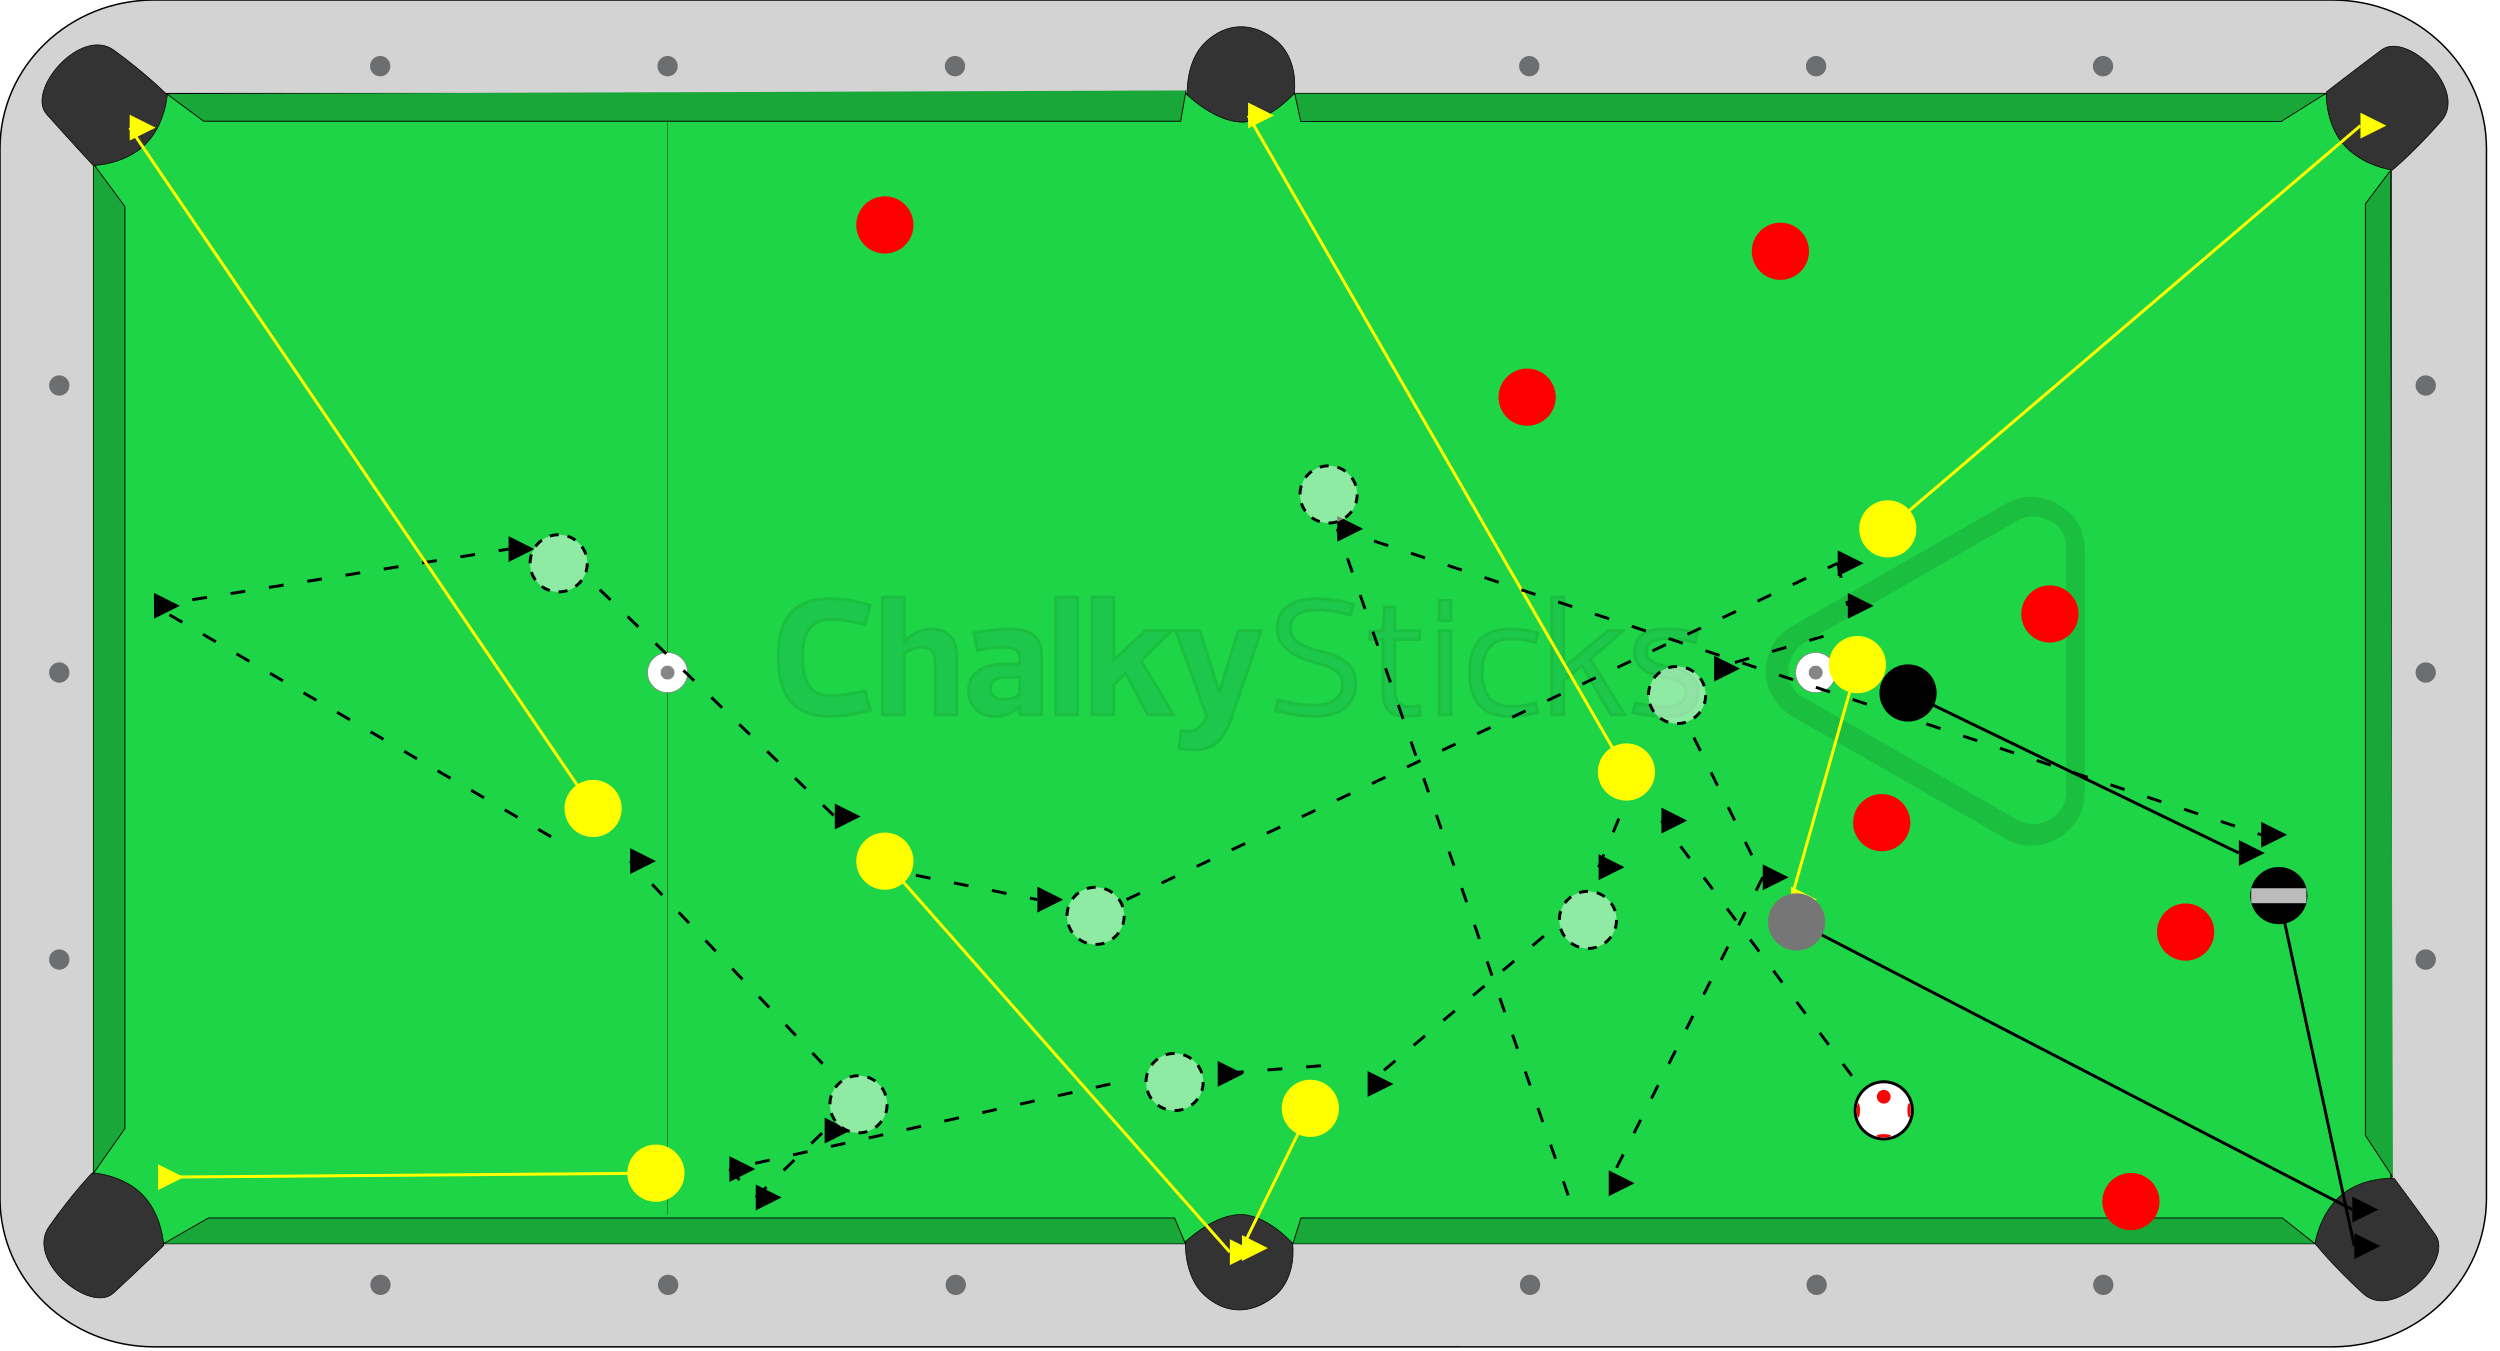 <?xml version="1.0"?>
<svg xmlns="http://www.w3.org/2000/svg" xmlns:xlink="http://www.w3.org/1999/xlink" id="SVGTable" class="table" version="1.1" x="0px" y="0px" owidth="838" oheight="453" preserveAspectRatio="xMidYMid meet" viewBox="0 0 838 453" enable-background="new 0 0 838 453" xml:space="preserve" width="838" height="453">
                <defs>
                    <marker id="arrow-black" viewBox="0 0 15 15" refX="0" refY="5" fill="rgb(0, 0, 0)" markerUnits="strokeWidth" markerWidth="14" markerHeight="13" orient="auto" xfill="#000000"><path d="M 0 0 L 10 5 L 0 10 z" style=""/></marker>
                <marker id="000000" viewBox="0 0 15 15" refX="0" refY="5" fill="#000000" markerUnits="strokeWidth" markerWidth="14" markerHeight="13" orient="auto"><path d="M 0 0 L 10 5 L 0 10 z"/></marker><marker id="FFFF00" viewBox="0 0 15 15" refX="0" refY="5" fill="#FFFF00" markerUnits="strokeWidth" markerWidth="14" markerHeight="13" orient="auto"><path d="M 0 0 L 10 5 L 0 10 z"/></marker></defs>
                <path class="bounds" fill="rgb(211, 211, 211)" stroke="#000000" stroke-width="0.5" stroke-miterlimit="10" d="M0,49.812C0,22.301,23.127,0,51.66,0h730.138 c28.529,0,51.666,22.301,51.666,49.812v351.839c0,27.51-23.137,49.811-51.666,49.811H51.66C23.127,451.461,0,429.161,0,401.651 V49.812L0,49.812z" xfill="#D3D3D3" style=""/>
                <path class="cloth" fill="rgb(74, 152, 216)" stroke="#000000" stroke-width="0.5" stroke-miterlimit="10" width="770.06" height="385.407" xfill="#4A98D8" d="M31.405 31.398 L801.465 31.398 L801.465 416.805 L31.405 416.805 Z" style="fill: rgb(30, 212, 71);"/>
                <path fill="rgb(51, 51, 51)" stroke="#000000" stroke-width="0.25" stroke-miterlimit="10" d="M802.566,395.038 c0,0,7.584,10.179,13.775,18.88c6.189,8.699-13.897,29.056-24.173,19.731c-10.265-9.333-16.164-16.845-16.164-16.845 s1.539-10.335,9.076-16.437C792.621,394.271,802.566,395.038,802.566,395.038z" xfill="#333333" style=""/>
                <path fill="rgb(51, 51, 51)" stroke="#000000" stroke-width="0.25" stroke-miterlimit="10" d="M779.786,30.832c0,0,9.985-7.764,18.521-14.11 c8.53-6.35,29.116,13.39,20.03,23.818c-9.087,10.442-16.447,16.467-16.447,16.467s-10.304-1.352-16.498-8.783 C779.2,40.797,779.786,30.832,779.786,30.832z" xfill="#333333" style=""/>
                <path fill="rgb(51, 51, 51)" stroke="#000000" stroke-width="0.25" stroke-miterlimit="10" d="M31.252,55.476c0,0-8.574-9.246-15.609-17.171 C8.601,30.387,27.018,8.692,38.225,16.856c11.197,8.168,17.828,14.963,17.828,14.963s-0.602,10.214-7.639,16.857 C41.359,55.319,31.252,55.476,31.252,55.476z" xfill="#333333" style=""/>
                <path fill="rgb(51, 51, 51)" stroke="#000000" stroke-width="0.25" stroke-miterlimit="10" d="M54.852,417.519c0,0-9.026,8.718-16.77,15.882 c-7.742,7.164-29.581-10.853-21.674-22.185c7.916-11.326,14.535-18.062,14.535-18.062s10.162,0.437,16.864,7.354 C54.53,407.433,54.852,417.519,54.852,417.519z" xfill="#333333" style=""/>
                <path class="rail" fill="rgb(56, 125, 168)" stroke="#000000" stroke-width="0.3" stroke-miterlimit="10" xfill="#387DA8" d="M801.076,57.428L792.867,68.331L792.867,380.555L802.113,394.67" style="fill: rgb(24, 167, 56);"/>
                <path class="rail" fill="rgb(56, 125, 168)" stroke="#000000" stroke-width="0.3" stroke-miterlimit="10" xfill="#387DA8" d="M779.479,31.398L764.558,40.75L436.024,40.75L433.993,31.398" style="fill: rgb(24, 167, 56);"/>
                <path class="rail" fill="rgb(56, 125, 168)" stroke="#000000" stroke-width="0.3" stroke-miterlimit="10" xfill="#387DA8" d="M397.544,30.312L395.756,40.625L68.266,40.625L68.266,40.625L55.955,31.511" style="fill: rgb(24, 167, 56);"/>
                <path class="rail" fill="rgb(56, 125, 168)" stroke="#000000" stroke-width="0.3" stroke-miterlimit="10" xfill="#387DA8" d="M31.405,55.044L41.873,69.23L41.873,378.316L31.405,393.152" style="fill: rgb(24, 167, 56);"/>
                <path class="rail" fill="rgb(56, 125, 168)" stroke="#000000" stroke-width="0.3" stroke-miterlimit="10" xfill="#387DA8" d="M54.852,416.858L69.87,408.264L393.715,408.264L397.329,416.858" style="fill: rgb(24, 167, 56);"/>
                <path class="rail" fill="rgb(56, 125, 168)" stroke="#000000" stroke-width="0.3" stroke-miterlimit="10" xfill="#387DA8" d="M433.378,416.858L436.086,408.264L765.043,408.264L775.925,416.858" style="fill: rgb(24, 167, 56);"/>
                <path class="diamond" id="spot18_1_" fill="rgb(109, 110, 112)" d="M809.693,129.226c0-1.887,1.524-3.413,3.407-3.413c1.884,0,3.408,1.524,3.408,3.413 c0,1.88-1.524,3.406-3.408,3.406C811.22,132.632,809.693,131.105,809.693,129.226z" xfill="#6D6E70" style=""/>
                <path class="diamond" id="spot17_1_" fill="rgb(109, 110, 112)" d="M809.693,225.433c0-1.881,1.524-3.408,3.407-3.408c1.884,0,3.408,1.527,3.408,3.408 c0,1.885-1.524,3.409-3.408,3.409C811.22,228.842,809.693,227.318,809.693,225.433z" xfill="#6D6E70" style=""/>
                <path class="diamond" id="spot15_1_" fill="rgb(109, 110, 112)" d="M701.617,430.68c0-1.881,1.521-3.403,3.408-3.403c1.883,0,3.401,1.522,3.401,3.403 c0,1.892-1.521,3.41-3.401,3.41C703.14,434.09,701.617,432.567,701.617,430.68z" xfill="#6D6E70" style=""/>
                <path class="diamond" id="spot14_1_" fill="rgb(109, 110, 112)" d="M605.539,430.68c0-1.881,1.529-3.403,3.412-3.403c1.879,0,3.406,1.522,3.406,3.403 c0,1.892-1.525,3.41-3.406,3.41C607.068,434.09,605.539,432.567,605.539,430.68z" xfill="#6D6E70" style=""/>
                <path class="diamond" id="spot13_1_" fill="rgb(109, 110, 112)" d="M509.46,430.68c0-1.881,1.527-3.403,3.416-3.403c1.879,0,3.406,1.522,3.406,3.403 c0,1.892-1.527,3.41-3.406,3.41C510.992,434.09,509.46,432.567,509.46,430.68z" xfill="#6D6E70" style=""/>
                <path class="diamond" id="spot12_1_" fill="rgb(109, 110, 112)" d="M316.968,430.68c0-1.881,1.527-3.403,3.414-3.403c1.875,0,3.402,1.522,3.402,3.403 c0,1.892-1.527,3.41-3.402,3.41C318.494,434.09,316.968,432.567,316.968,430.68z" xfill="#6D6E70" style=""/>
                <path class="diamond" id="spot11_1_" fill="rgb(109, 110, 112)" d="M220.547,430.68c0-1.881,1.528-3.403,3.414-3.403c1.875,0,3.402,1.522,3.402,3.403 c0,1.892-1.527,3.41-3.402,3.41C222.074,434.09,220.547,432.567,220.547,430.68z" xfill="#6D6E70" style=""/>
                <path class="diamond" id="spot10_1_" fill="rgb(109, 110, 112)" d="M124.126,430.68c0-1.881,1.526-3.403,3.413-3.403c1.875,0,3.402,1.522,3.402,3.403 c0,1.892-1.527,3.41-3.402,3.41C125.655,434.09,124.126,432.567,124.126,430.68z" xfill="#6D6E70" style=""/>
                <path class="diamond" id="spot9_1_" fill="rgb(109, 110, 112)" d="M16.451,321.641c0-1.879,1.528-3.402,3.414-3.402c1.881,0,3.408,1.523,3.408,3.402 c0,1.889-1.527,3.412-3.408,3.412C17.979,325.053,16.451,323.525,16.451,321.641z" xfill="#6D6E70" style=""/>
                <path class="diamond" id="spot8_1_" fill="rgb(109, 110, 112)" d="M16.451,225.433c0-1.881,1.528-3.408,3.414-3.408c1.881,0,3.408,1.527,3.408,3.408 c0,1.885-1.527,3.409-3.408,3.409C17.979,228.842,16.451,227.318,16.451,225.433z" xfill="#6D6E70" style=""/>
                <path class="diamond" id="spot7_1_" fill="rgb(109, 110, 112)" d="M16.451,129.226c0-1.887,1.528-3.414,3.414-3.414c1.881,0,3.408,1.525,3.408,3.414 c0,1.879-1.527,3.406-3.408,3.406C17.979,132.632,16.451,131.104,16.451,129.226z" xfill="#6D6E70" style=""/>
                <path class="diamond" id="spot6_1_" fill="rgb(109, 110, 112)" d="M124.036,22.178c0-1.887,1.526-3.414,3.413-3.414c1.875,0,3.402,1.527,3.402,3.414 c0,1.884-1.527,3.41-3.402,3.41C125.564,25.589,124.036,24.062,124.036,22.178z" xfill="#6D6E70" style=""/>
                <path class="diamond" id="spot5_1_" fill="rgb(109, 110, 112)" d="M220.366,22.178c0-1.887,1.528-3.414,3.414-3.414c1.875,0,3.402,1.527,3.402,3.414 c0,1.884-1.527,3.41-3.402,3.41C221.893,25.589,220.366,24.062,220.366,22.178z" xfill="#6D6E70" style=""/>
                <path class="diamond" id="spot4_1_" fill="rgb(109, 110, 112)" d="M316.696,22.178c0-1.887,1.526-3.414,3.414-3.414c1.875,0,3.401,1.527,3.401,3.414 c0,1.884-1.526,3.41-3.401,3.41C318.222,25.589,316.696,24.062,316.696,22.178z" xfill="#6D6E70" style=""/>
                <path class="diamond" id="spot3_1_" fill="rgb(109, 110, 112)" d="M509.193,22.178c0-1.887,1.522-3.414,3.407-3.414c1.888,0,3.406,1.527,3.406,3.414 c0,1.884-1.521,3.41-3.406,3.41C510.72,25.589,509.193,24.062,509.193,22.178z" xfill="#6D6E70" style=""/>
                <path id="spot16_1_" fill="rgb(109, 110, 112)" xfill="#6D6E70" d="M809.692,321.646A3.409,3.409 0,1,1 816.51,321.646A3.409,3.409 0,1,1 809.692,321.646" style=""/>
                <path id="spot2_1_" fill="rgb(109, 110, 112)" xfill="#6D6E70" d="M605.356,22.178A3.409,3.409 0,1,1 612.174,22.178A3.409,3.409 0,1,1 605.356,22.178" style=""/>
                <path id="spot1_1_" fill="rgb(109, 110, 112)" xfill="#6D6E70" d="M701.525,22.178A3.406,3.414 0,1,1 708.337,22.178A3.406,3.414 0,1,1 701.525,22.178" style=""/>
                <path class="pocket" id="spot1_2_" fill="rgb(51, 51, 51)" xfill="#333333" d="M797.691,417.858A3.406,3.414 0,1,1 804.503,417.858A3.406,3.414 0,1,1 797.691,417.858" style=""/>
                <path class="pocket" id="spot1_3_" fill="rgb(51, 51, 51)" xfill="#333333" d="M797.691,33.01A3.406,3.414 0,1,1 804.503,33.01A3.406,3.414 0,1,1 797.691,33.01" style=""/>
                <path class="pocket" id="spot1_4_" fill="rgb(51, 51, 51)" xfill="#333333" d="M413.028,29.01A3.406,3.414 0,1,1 419.84,29.01A3.406,3.414 0,1,1 413.028,29.01" style=""/>
                <path class="pocket" id="spot1_5_" fill="rgb(51, 51, 51)" xfill="#333333" d="M27.708,33.01A3.405,3.414 0,1,1 34.518,33.01A3.405,3.414 0,1,1 27.708,33.01" style=""/>
                <path class="pocket" id="spot1_6_" fill="rgb(51, 51, 51)" xfill="#333333" d="M27.708,417.856A3.405,3.414 0,1,1 34.518,417.856A3.405,3.414 0,1,1 27.708,417.856" style=""/>
                <path class="pocket" id="spot1_7_" fill="rgb(51, 51, 51)" xfill="#333333" d="M413.391,417.856A3.406,3.414 0,1,1 420.203,417.856A3.406,3.414 0,1,1 413.391,417.856" style=""/>
                <path fill="rgb(51, 51, 51)" stroke="#000000" stroke-width="0.25" stroke-miterlimit="10" d="M397.946,31.796 c0,0-0.649-11.306,6.174-17.721s15.542-6.988,23.491-0.632c7.947,6.356,6.242,17.817,6.242,17.817s-8.838,10.052-17.93,9.67 C406.84,40.553,397.946,31.796,397.946,31.796z" xfill="#333333" style=""/>
                <path fill="rgb(51, 51, 51)" stroke="#000000" stroke-width="0.25" stroke-miterlimit="10" d="M415.347,407.122 c9.091-0.381,17.931,9.672,17.931,9.672s1.705,11.461-6.244,17.816c-7.948,6.354-16.667,5.781-23.491-0.635 c-6.823-6.412-6.174-17.721-6.174-17.721S406.262,407.501,415.347,407.122z" xfill="#333333" style=""/>
                <g class="branding" opacity="0.1">
                    <path fill="rgb(8, 85, 109)" stroke-width="1" stroke="#000000" d="M277.915,200.74c4.555,0,8.547,0.562,13.776,2.137l-1.743,6.466c-6.016-1.405-8.434-1.687-11.414-1.687 c-7.085,0-9.503,4.892-9.503,12.482c0,8.152,2.418,13.102,9.503,13.102c2.98,0,5.398-0.281,11.414-1.688l1.743,6.468 c-5.229,1.519-9.221,2.08-13.776,2.08c-13.438,0-17.037-8.996-17.037-19.96C260.877,209.343,264.476,200.74,277.915,200.74z" xfill="#08556D" style=""/>
                    <path fill="rgb(8, 85, 109)" stroke-width="1" stroke="#000000" d="M303.049,239.537h-7.31v-39.359h7.31v14.9h0.112c2.418-2.586,5.51-4.217,9.166-4.217 c5.623,0,8.434,3.654,8.434,9.446v19.229h-7.31v-17.543c0-3.262-1.237-5.061-4.499-5.061c-2.305,0-4.498,1.237-5.904,2.137 L303.049,239.537L303.049,239.537z" xfill="#08556D" style=""/>
                    <path fill="rgb(8, 85, 109)" stroke-width="1" stroke="#000000" d="M327.564,218.002l-1.068-5.848c3.992-0.787,8.209-1.293,11.583-1.293c7.141,0,11.077,1.855,11.077,9.446 v19.229h-7.311v-2.812c-0.057,0-0.057,0-0.111,0c-2.418,2.476-4.78,3.373-8.322,3.373c-5.623,0-8.715-3.769-8.715-8.658 c0-6.86,6.298-8.771,11.808-8.771h5.342V220.7c0-2.867-1.799-3.768-5.454-3.768C334.143,216.934,331.613,217.158,327.564,218.002z  M341.847,227.055h-4.892c-3.317,0-4.948,1.182-4.948,3.77c0,2.475,1.968,3.652,4.386,3.652c2.307,0,4.442-0.955,5.454-1.742 V227.055z" xfill="#08556D" style=""/>
                    <path fill="rgb(8, 85, 109)" stroke-width="1" stroke="#000000" d="M353.936,200.178h7.311v39.359h-7.311V200.178z" xfill="#08556D" style=""/>
                    <path fill="rgb(8, 85, 109)" stroke-width="1" stroke="#000000" d="M373.335,221.264l10.57-9.84h8.828l-10.234,10.121l10.797,17.992h-8.604l-7.311-13.832l-4.048,3.711v10.121 h-7.311v-39.359h7.311L373.335,221.264L373.335,221.264z" xfill="#08556D" style=""/>
                    <path fill="rgb(8, 85, 109)" stroke-width="1" stroke="#000000" d="M394.083,211.424h8.152l6.408,20.523h0.113l6.24-20.523h7.76l-9.951,29.125 c-2.698,8.041-6.299,10.797-12.54,10.797c-1.519,0-3.599-0.168-5.061-0.506l0.675-6.018c0.844,0.17,2.08,0.281,2.699,0.281 c2.699,0,4.836-2.08,5.904-5.172L394.083,211.424z" xfill="#08556D" style=""/>
                    <path fill="rgb(8, 85, 109)" stroke-width="1" stroke="#000000" d="M427.595,238.188l0.73-3.484c5.734,1.404,9.559,1.688,12.707,1.688c6.467,0,9.055-3.543,9.055-6.916 c0-5.174-5.961-6.521-9.896-7.592c-6.02-1.519-12.033-4.835-12.033-11.302c0-7.085,5.678-9.84,12.875-9.84 c4.162,0,8.098,0.562,12.65,1.912l-0.953,3.485c-5.736-1.405-8.549-1.687-11.697-1.687c-6.465,0-8.49,2.98-8.49,6.241 c0,4.948,6.354,6.747,10.402,7.703c6.018,1.35,11.525,4.161,11.525,10.739c0,7.312-5.732,10.966-13.438,10.966 C436.872,240.1,432.149,239.537,427.595,238.188z" xfill="#08556D" style=""/>
                    <path fill="rgb(8, 85, 109)" stroke-width="1" stroke="#000000" d="M463.581,214.291h-4.441v-2.586l4.441-0.281l0.506-7.873h3.43v7.873h8.322v2.867h-8.322v16.363 c0,4.104,1.125,6.24,5.117,6.24c0.9,0,1.799-0.059,3.092-0.281l0.396,3.094c-1.463,0.225-3.486,0.393-4.723,0.393 c-5.455,0-7.816-2.248-7.816-8.828L463.581,214.291L463.581,214.291z" xfill="#08556D" style=""/>
                    <path fill="rgb(8, 85, 109)" stroke-width="1" stroke="#000000" d="M486.354,201.303v6.69h-3.938v-6.69H486.354z M486.354,211.424v28.113h-3.938v-28.113H486.354z" xfill="#08556D" style=""/>
                    <path fill="rgb(8, 85, 109)" stroke-width="1" stroke="#000000" d="M506.089,210.861c3.486,0,6.02,0.393,9.393,1.236l-0.73,3.205c-4.387-1.124-6.748-1.124-8.66-1.124 c-6.689,0-9.276,4.835-9.276,11.302c0,6.467,2.587,11.303,9.276,11.303c1.912,0,4.273,0,8.66-1.125l0.73,3.205 c-3.373,0.844-5.904,1.236-9.393,1.236c-9.953,0-13.438-5.959-13.438-14.621C492.649,216.821,496.136,210.861,506.089,210.861z" xfill="#08556D" style=""/>
                    <path fill="rgb(8, 85, 109)" stroke-width="1" stroke="#000000" d="M524.14,223.737l14.957-12.313h4.893l-10.908,9.502l11.471,18.611h-4.666l-9.561-16.418l-6.186,5.004 v11.414h-3.938v-39.359h3.938V223.737L524.14,223.737z" xfill="#08556D" style=""/>
                    <path fill="rgb(8, 85, 109)" stroke-width="1" stroke="#000000" d="M559.112,240.1c-4.273,0-8.377-0.393-11.75-1.234l0.729-3.205c4.441,1.125,8.715,1.234,10.57,1.234 c6.018,0,6.578-3.768,6.578-4.891c0-2.082-1.236-3.768-7.084-4.949c-5.734-1.068-10.234-2.924-10.234-8.604 c0-5.004,3.543-7.59,10.066-7.59c4.271,0,7.59,0.393,10.965,1.236l-0.732,3.205c-4.439-1.124-8.15-1.236-10.008-1.236 c-5.904,0-6.354,3.316-6.354,4.273c0,2.08,0.955,3.879,6.745,5.061c6.187,1.293,10.571,2.98,10.571,8.377 C569.179,237.119,565.636,240.1,559.112,240.1z" xfill="#08556D" style=""/>
                </g>
                <path class="balkline" opacity="0.5" fill="none" stroke="#000000" stroke-width="0.25" stroke-miterlimit="10" enable-background="new    " d="M223.772,407.111L223.772,40.941" style=""/>
                <g class="headspot">
                    <path id="outerdot_2_" fill="rgb(255, 255, 255)" stroke="#818282" stroke-width="0.25" stroke-miterlimit="10" xfill="#FFFFFF" d="M217.049,225.446A6.725,6.725 0,1,1 230.499,225.446A6.725,6.725 0,1,1 217.049,225.446" style=""/>
                    <path id="innerdot_2_" fill="rgb(134, 134, 134)" stroke="#FFFFFF" stroke-width="0.25" stroke-miterlimit="10" d="M221.306,225.446 c0-1.358,1.104-2.464,2.467-2.464c1.354,0,2.467,1.104,2.467,2.464c0,1.358-1.104,2.467-2.467,2.467 S221.306,226.805,221.306,225.446z" xfill="#868686" style=""/>
                </g>
                <g class="footspot">
                    <path id="outerdot_1_" fill="rgb(255, 255, 255)" stroke="#818282" stroke-width="0.25" stroke-miterlimit="10" xfill="#FFFFFF" d="M601.898,225.446A6.725,6.725 0,1,1 615.348,225.446A6.725,6.725 0,1,1 601.898,225.446" style=""/>
                    <path id="innerdot_1_" fill="rgb(134, 134, 134)" stroke="#FFFFFF" stroke-width="0.25" stroke-miterlimit="10" d="M606.154,225.446 c0-1.358,1.104-2.464,2.467-2.464c1.354,0,2.467,1.104,2.467,2.464c0,1.358-1.104,2.467-2.467,2.467 S606.154,226.805,606.154,225.446z" xfill="#868686" style=""/>
                </g>
                <g class="rackoutline" opacity="0.1">
                    <path d="M671.906,169.136l-71.07,40.71c-5.52,2.759-8.97,8.97-8.97,15.18c0,6.209,3.45,11.73,8.97,15.181l71.07,40.709 c5.52,3.451,12.42,3.451,17.939,0c5.521-2.76,8.971-8.97,8.971-15.18v-81.42c0-6.9-3.45-12.42-8.971-15.18 C684.326,165.685,677.426,165.685,671.906,169.136L671.906,169.136z M687.087,174.655c3.45,1.38,5.52,4.831,5.52,8.97v82.111 c0,3.45-2.069,6.9-5.52,8.97c-3.451,2.07-7.591,2.07-11.04,0l-71.071-40.711c-3.449-1.379-5.52-4.829-5.52-8.969 s2.07-7.59,5.52-9.661l71.071-40.71C679.496,172.585,683.636,172.585,687.087,174.655z" style=""/>
                </g>

                <!-- Editable Groups -->
                <g class="shapes"/>
                <g class="lines"><path id="line--4571" fill="none" data-id="line--4571" class="line line-visible line--4571" stroke="#000000" stroke-width="1" stroke-dasharray="5,8" marker-end="url(#000000)" x1="620.751" y1="360.633" x2="556.91" y2="275.059" d="M620.751 360.633 Q 588.83 317.846 556.91 275.059"/><path data-id="line--4571" class="ghost-line line--4571" fill="none" stroke="rgba(0, 0, 0, 0)" stroke-width="14" x1="620.751" y1="360.633" x2="556.91" y2="275.059" d="M620.751 360.633 Q 588.83 317.846 556.91 275.059" style="touch-action: pan-y; user-select: none; -webkit-user-drag: none; -webkit-tap-highlight-color: rgba(0, 0, 0, 0);"/><path id="line--9983" fill="none" data-id="line--9983" class="line line-visible line--9983" stroke="#000000" stroke-width="1" stroke-dasharray="5,8" marker-end="url(#000000)" x1="542.648" y1="274.38" x2="535.856" y2="290.68" d="M542.648 274.38 Q 539.252 282.53 535.856 290.68"/><path data-id="line--9983" class="ghost-line line--9983" fill="none" stroke="rgba(0, 0, 0, 0)" stroke-width="14" x1="542.648" y1="274.38" x2="535.856" y2="290.68" d="M542.648 274.38 Q 539.252 282.53 535.856 290.68" style="touch-action: pan-y; user-select: none; -webkit-user-drag: none; -webkit-tap-highlight-color: rgba(0, 0, 0, 0);"/><path id="line--3609" fill="none" data-id="line--3609" class="line line-visible line--3609" stroke="#000000" stroke-width="1" stroke-dasharray="5,8" marker-end="url(#000000)" x1="517.519" y1="313.771" x2="458.432" y2="363.35" d="M517.519 313.771 Q 487.975 338.56 458.432 363.35"/><path data-id="line--3609" class="ghost-line line--3609" fill="none" stroke="rgba(0, 0, 0, 0)" stroke-width="14" x1="517.519" y1="313.771" x2="458.432" y2="363.35" d="M517.519 313.771 Q 487.975 338.56 458.432 363.35" style="touch-action: pan-y; user-select: none; -webkit-user-drag: none; -webkit-tap-highlight-color: rgba(0, 0, 0, 0);"/><path id="line--784" fill="none" data-id="line--784" class="line line-visible line--784" stroke="#000000" stroke-width="1" stroke-dasharray="5,8" marker-end="url(#000000)" x1="442.811" y1="357.237" x2="408.174" y2="359.954" d="M442.811 357.237 Q 425.493 358.596 408.174 359.954"/><path data-id="line--784" class="ghost-line line--784" fill="none" stroke="rgba(0, 0, 0, 0)" stroke-width="14" x1="442.811" y1="357.237" x2="408.174" y2="359.954" d="M442.811 357.237 Q 425.493 358.596 408.174 359.954" style="touch-action: pan-y; user-select: none; -webkit-user-drag: none; -webkit-tap-highlight-color: rgba(0, 0, 0, 0);"/><path id="line--5660" fill="none" data-id="line--5660" class="line line-visible line--5660" stroke="#000000" stroke-width="1" stroke-dasharray="5,8" marker-end="url(#000000)" x1="372.179" y1="363.35" x2="244.497" y2="391.874" d="M372.179 363.35 Q 308.338 377.612 244.497 391.874" attachedTo="line--8993"/><path data-id="line--5660" class="ghost-line line--5660" fill="none" stroke="rgba(0, 0, 0, 0)" stroke-width="14" x1="372.179" y1="363.35" x2="244.497" y2="391.874" d="M372.179 363.35 Q 308.338 377.612 244.497 391.874" style="touch-action: pan-y; user-select: none; -webkit-user-drag: none; -webkit-tap-highlight-color: rgba(0, 0, 0, 0);"/><path id="line--8993" fill="none" data-id="line--8993" class="line line-visible line--8993" attachedFrom="line--5660" stroke="#000000" stroke-width="1" stroke-dasharray="5,8" marker-end="url(#000000)" x1="244.497" y1="391.874" x2="253.326" y2="401.383" d="M244.497 391.874 Q 248.912 396.629 253.326 401.383" attachedTo="line--5010"/><path data-id="line--8993" class="ghost-line line--8993" fill="none" stroke="rgba(0, 0, 0, 0)" stroke-width="14" x1="244.497" y1="391.874" x2="253.326" y2="401.383" d="M244.497 391.874 Q 248.912 396.629 253.326 401.383" style="touch-action: pan-y; user-select: none; -webkit-user-drag: none; -webkit-tap-highlight-color: rgba(0, 0, 0, 0);"/><path id="line--5010" fill="none" data-id="line--5010" class="line line-visible line--5010" attachedFrom="line--8993" stroke="#000000" stroke-width="1" stroke-dasharray="5,8" marker-end="url(#000000)" x1="253.326" y1="401.383" x2="276.417" y2="378.97" d="M253.326 401.383 Q 264.872 390.177 276.417 378.97"/><path data-id="line--5010" class="ghost-line line--5010" fill="none" stroke="rgba(0, 0, 0, 0)" stroke-width="14" x1="253.326" y1="401.383" x2="276.417" y2="378.97" d="M253.326 401.383 Q 264.872 390.177 276.417 378.97" style="touch-action: pan-y; user-select: none; -webkit-user-drag: none; -webkit-tap-highlight-color: rgba(0, 0, 0, 0);"/><path id="line--6504" fill="none" data-id="line--6504" class="line line-visible line--6504" stroke="#000000" stroke-width="1" stroke-dasharray="5,8" marker-end="url(#000000)" x1="275.738" y1="356.558" x2="211.218" y2="288.642" d="M275.738 356.558 Q 243.478 322.6 211.218 288.642"/><path data-id="line--6504" class="ghost-line line--6504" fill="none" stroke="rgba(0, 0, 0, 0)" stroke-width="14" x1="275.738" y1="356.558" x2="211.218" y2="288.642" d="M275.738 356.558 Q 243.478 322.6 211.218 288.642" style="touch-action: pan-y; user-select: none; -webkit-user-drag: none; -webkit-tap-highlight-color: rgba(0, 0, 0, 0);"/><path id="line--2929" fill="none" data-id="line--2929" class="line line-visible line--2929" stroke="#000000" stroke-width="1" stroke-dasharray="5,8" marker-end="url(#000000)" x1="184.731" y1="280.492" x2="51.616" y2="203.068" d="M184.731 280.492 Q 118.174 241.78 51.616 203.068" attachedTo="line--9307"/><path data-id="line--2929" class="ghost-line line--2929" fill="none" stroke="rgba(0, 0, 0, 0)" stroke-width="14" x1="184.731" y1="280.492" x2="51.616" y2="203.068" d="M184.731 280.492 Q 118.174 241.78 51.616 203.068" style="touch-action: pan-y; user-select: none; -webkit-user-drag: none; -webkit-tap-highlight-color: rgba(0, 0, 0, 0);"/><path id="line--9307" fill="none" data-id="line--9307" class="line line-visible line--9307" attachedFrom="line--2929" stroke="#000000" stroke-width="1" stroke-dasharray="5,8" marker-end="url(#000000)" x1="51.616" y1="203.068" x2="170.469" y2="184.052" d="M51.616 203.068 Q 111.042 193.56 170.469 184.052"/><path data-id="line--9307" class="ghost-line line--9307" fill="none" stroke="rgba(0, 0, 0, 0)" stroke-width="14" x1="51.616" y1="203.068" x2="170.469" y2="184.052" d="M51.616 203.068 Q 111.042 193.56 170.469 184.052" style="touch-action: pan-y; user-select: none; -webkit-user-drag: none; -webkit-tap-highlight-color: rgba(0, 0, 0, 0);"/><path id="line--3350" fill="none" data-id="line--3350" class="line line-visible line--3350" stroke="#000000" stroke-width="1" stroke-dasharray="5,8" marker-end="url(#000000)" x1="201.031" y1="197.635" x2="279.813" y2="273.701" d="M201.031 197.635 Q 240.422 235.668 279.813 273.701"/><path data-id="line--3350" class="ghost-line line--3350" fill="none" stroke="rgba(0, 0, 0, 0)" stroke-width="14" x1="201.031" y1="197.635" x2="279.813" y2="273.701" d="M201.031 197.635 Q 240.422 235.668 279.813 273.701" style="touch-action: pan-y; user-select: none; -webkit-user-drag: none; -webkit-tap-highlight-color: rgba(0, 0, 0, 0);"/><path id="line--7084" fill="none" data-id="line--7084" class="line line-visible line--7084" stroke="#000000" stroke-width="1" stroke-dasharray="5,8" marker-end="url(#000000)" x1="306.98" y1="293.396" x2="347.729" y2="301.546" d="M306.98 293.396 Q 327.354 297.471 347.729 301.546"/><path data-id="line--7084" class="ghost-line line--7084" fill="none" stroke="rgba(0, 0, 0, 0)" stroke-width="14" x1="306.98" y1="293.396" x2="347.729" y2="301.546" d="M306.98 293.396 Q 327.354 297.471 347.729 301.546" style="touch-action: pan-y; user-select: none; -webkit-user-drag: none; -webkit-tap-highlight-color: rgba(0, 0, 0, 0);"/><path id="line--179" fill="none" data-id="line--179" class="line line-visible line--179" attachedFrom="null" stroke="#FFFF00" stroke-width="1" stroke-dasharray="null" marker-end="url(#FFFF00)" x1="545.178" y1="258.774" x2="418.362" y2="38.712" d="M545.178 258.774 Q 481.77 148.743 418.362 38.712"/><path data-id="line--179" class="ghost-line line--179" fill="none" stroke="rgba(0, 0, 0, 0)" stroke-width="14" x1="545.178" y1="258.774" x2="418.362" y2="38.712" d="M545.178 258.774 Q 481.77 148.743 418.362 38.712" style="touch-action: pan-y; user-select: none; -webkit-user-drag: none; -webkit-tap-highlight-color: rgba(0, 0, 0, 0);"/><path id="line--3013" fill="none" data-id="line--3013" class="line line-visible line--3013" attachedFrom="line--1383" stroke="#FFFF00" stroke-width="1" stroke-dasharray="null" marker-end="url(#FFFF00)" x1="439.229" y1="371.515" x2="416.324" y2="418.362" d="M439.229 371.515 Q 427.777 394.938 416.324 418.362"/><path data-id="line--3013" class="ghost-line line--3013" fill="none" stroke="rgba(0, 0, 0, 0)" stroke-width="14" x1="439.229" y1="371.515" x2="416.324" y2="418.362" d="M439.229 371.515 Q 427.777 394.938 416.324 418.362" style="touch-action: pan-y; user-select: none; -webkit-user-drag: none; -webkit-tap-highlight-color: rgba(0, 0, 0, 0);"/><path id="line--7150" fill="none" data-id="line--7150" class="line line-visible line--7150" attachedFrom="null" stroke="#FFFF00" stroke-width="1" stroke-dasharray="null" marker-end="url(#FFFF00)" x1="219.861" y1="393.248" x2="52.974" y2="394.591" d="M219.861 393.248 Q 136.417 393.92 52.974 394.591"/><path data-id="line--7150" class="ghost-line line--7150" fill="none" stroke="rgba(0, 0, 0, 0)" stroke-width="14" x1="219.861" y1="393.248" x2="52.974" y2="394.591" d="M219.861 393.248 Q 136.417 393.92 52.974 394.591" style="touch-action: pan-y; user-select: none; -webkit-user-drag: none; -webkit-tap-highlight-color: rgba(0, 0, 0, 0);"/><path id="line--8099" fill="none" data-id="line--8099" class="line line-visible line--8099" attachedFrom="null" stroke="#FFFF00" stroke-width="1" stroke-dasharray="null" marker-end="url(#FFFF00)" x1="198.807" y1="270.999" x2="43.466" y2="42.787" d="M198.807 270.999 Q 121.136 156.893 43.466 42.787"/><path data-id="line--8099" class="ghost-line line--8099" fill="none" stroke="rgba(0, 0, 0, 0)" stroke-width="14" x1="198.807" y1="270.999" x2="43.466" y2="42.787" d="M198.807 270.999 Q 121.136 156.893 43.466 42.787" style="touch-action: pan-y; user-select: none; -webkit-user-drag: none; -webkit-tap-highlight-color: rgba(0, 0, 0, 0);"/><path id="line--1383" fill="none" data-id="line--1383" class="line line-visible line--1383" attachedFrom="null" stroke="#FFFF00" stroke-width="1" stroke-dasharray="null" marker-end="url(#FFFF00)" x1="296.606" y1="288.657" x2="412.249" y2="419.72" d="M296.606 288.657 Q 354.427 354.189 412.249 419.72" attachedTo="line--3013"/><path data-id="line--1383" class="ghost-line line--1383" fill="none" stroke="rgba(0, 0, 0, 0)" stroke-width="14" x1="296.606" y1="288.657" x2="412.249" y2="419.72" d="M296.606 288.657 Q 354.427 354.189 412.249 419.72" style="touch-action: pan-y; user-select: none; -webkit-user-drag: none; -webkit-tap-highlight-color: rgba(0, 0, 0, 0);"/><path id="line--2826" fill="none" data-id="line--2826" class="line line-visible line--2826" stroke="#000000" stroke-width="1" stroke-dasharray="5,8" marker-end="url(#000000)" x1="377.612" y1="301.546" x2="615.997" y2="188.806" d="M377.612 301.546 Q 496.804 245.176 615.997 188.806" attachedTo="line--230"/><path data-id="line--2826" class="ghost-line line--2826" fill="none" stroke="rgba(0, 0, 0, 0)" stroke-width="14" x1="377.612" y1="301.546" x2="615.997" y2="188.806" d="M377.612 301.546 Q 496.804 245.176 615.997 188.806" style="touch-action: pan-y; user-select: none; -webkit-user-drag: none; -webkit-tap-highlight-color: rgba(0, 0, 0, 0);"/><path id="line--230" fill="none" data-id="line--230" class="line line-visible line--230" attachedFrom="line--2826" stroke="#000000" stroke-width="1" stroke-dasharray="5,8" marker-end="url(#000000)" x1="615.997" y1="188.806" x2="619.392" y2="203.068" d="M615.997 188.806 Q 617.695 195.937 619.392 203.068"/><path data-id="line--230" class="ghost-line line--230" fill="none" stroke="rgba(0, 0, 0, 0)" stroke-width="14" x1="615.997" y1="188.806" x2="619.392" y2="203.068" d="M615.997 188.806 Q 617.695 195.937 619.392 203.068" style="touch-action: pan-y; user-select: none; -webkit-user-drag: none; -webkit-tap-highlight-color: rgba(0, 0, 0, 0);"/><path id="line--3939" fill="none" data-id="line--3939" class="line line-visible line--3939" stroke="#000000" stroke-width="1" stroke-dasharray="5,8" marker-end="url(#000000)" x1="611.243" y1="213.256" x2="574.568" y2="224.122" d="M611.243 213.256 Q 592.905 218.689 574.568 224.122"/><path data-id="line--3939" class="ghost-line line--3939" fill="none" stroke="rgba(0, 0, 0, 0)" stroke-width="14" x1="611.243" y1="213.256" x2="574.568" y2="224.122" d="M611.243 213.256 Q 592.905 218.689 574.568 224.122" style="touch-action: pan-y; user-select: none; -webkit-user-drag: none; -webkit-tap-highlight-color: rgba(0, 0, 0, 0);"/><path id="line--4282" fill="none" data-id="line--4282" class="line line-visible line--4282" attachedFrom="null" stroke="#FFFF00" stroke-width="1" stroke-dasharray="null" marker-end="url(#FFFF00)" x1="632.79" y1="177.275" x2="791.22" y2="42.108" d="M632.79 177.275 Q 712.005 109.691 791.22 42.108"/><path data-id="line--4282" class="ghost-line line--4282" fill="none" stroke="rgba(0, 0, 0, 0)" stroke-width="14" x1="632.79" y1="177.275" x2="791.22" y2="42.108" d="M632.79 177.275 Q 712.005 109.691 791.22 42.108" style="touch-action: pan-y; user-select: none; -webkit-user-drag: none; -webkit-tap-highlight-color: rgba(0, 0, 0, 0);"/><path id="line--9877" fill="none" data-id="line--9877" class="line line-visible line--9877" attachedFrom="null" stroke="#FFFF00" stroke-width="1" stroke-dasharray="null" marker-end="url(#FFFF00)" x1="622.603" y1="222.779" x2="600.376" y2="301.546" d="M622.603 222.779 Q 611.489 262.163 600.376 301.546"/><path data-id="line--9877" class="ghost-line line--9877" fill="none" stroke="rgba(0, 0, 0, 0)" stroke-width="14" x1="622.603" y1="222.779" x2="600.376" y2="301.546" d="M622.603 222.779 Q 611.489 262.163 600.376 301.546" style="touch-action: pan-y; user-select: none; -webkit-user-drag: none; -webkit-tap-highlight-color: rgba(0, 0, 0, 0);"/><path id="line--4604" fill="none" data-id="line--4604" class="line line-visible line--4604" attachedFrom="line--5775" stroke="#000000" stroke-width="1" stroke-dasharray="null" marker-end="url(#000000)" x1="639.582" y1="232.287" x2="750.47" y2="285.926" d="M639.582 232.287 Q 695.026 259.106 750.47 285.926"/><path data-id="line--4604" class="ghost-line line--4604" fill="none" stroke="rgba(0, 0, 0, 0)" stroke-width="14" x1="639.582" y1="232.287" x2="750.47" y2="285.926" d="M639.582 232.287 Q 695.026 259.106 750.47 285.926" style="touch-action: pan-y; user-select: none; -webkit-user-drag: none; -webkit-tap-highlight-color: rgba(0, 0, 0, 0);"/><path id="line--6520" fill="none" data-id="line--6520" class="line line-visible line--6520" stroke="#000000" stroke-width="1" stroke-dasharray="5,8" marker-end="url(#000000)" x1="567.776" y1="247.214" x2="590.868" y2="294.076" d="M567.776 247.214 Q 579.322 270.645 590.868 294.076" attachedTo="line--8393"/><path data-id="line--6520" class="ghost-line line--6520" fill="none" stroke="rgba(0, 0, 0, 0)" stroke-width="14" x1="567.776" y1="247.214" x2="590.868" y2="294.076" d="M567.776 247.214 Q 579.322 270.645 590.868 294.076" style="touch-action: pan-y; user-select: none; -webkit-user-drag: none; -webkit-tap-highlight-color: rgba(0, 0, 0, 0);"/><path id="line--8393" fill="none" data-id="line--8393" class="line line-visible line--8393" attachedFrom="line--6520" stroke="#000000" stroke-width="1" stroke-dasharray="5,8" marker-end="url(#000000)" x1="590.868" y1="294.076" x2="539.252" y2="396.629" d="M590.868 294.076 Q 565.06 345.352 539.252 396.629"/><path data-id="line--8393" class="ghost-line line--8393" fill="none" stroke="rgba(0, 0, 0, 0)" stroke-width="14" x1="590.868" y1="294.076" x2="539.252" y2="396.629" d="M590.868 294.076 Q 565.06 345.352 539.252 396.629" style="touch-action: pan-y; user-select: none; -webkit-user-drag: none; -webkit-tap-highlight-color: rgba(0, 0, 0, 0);"/><path id="line--9488" fill="none" data-id="line--9488" class="line line-visible line--9488" stroke="#000000" stroke-width="1" stroke-dasharray="5,8" marker-end="url(#000000)" x1="525.669" y1="400.703" x2="448.245" y2="177.26" d="M525.669 400.703 Q 486.957 288.982 448.245 177.26" attachedTo="line--5775"/><path data-id="line--9488" class="ghost-line line--9488" fill="none" stroke="rgba(0, 0, 0, 0)" stroke-width="14" x1="525.669" y1="400.703" x2="448.245" y2="177.26" d="M525.669 400.703 Q 486.957 288.982 448.245 177.26" style="touch-action: pan-y; user-select: none; -webkit-user-drag: none; -webkit-tap-highlight-color: rgba(0, 0, 0, 0);"/><path id="line--1552" fill="none" data-id="line--1552" class="line line-visible line--1552" attachedFrom="null" stroke="#000000" stroke-width="1" stroke-dasharray="null" marker-end="url(#000000)" x1="602.228" y1="309.032" x2="788.503" y2="405.458" d="M602.228 309.032 Q 695.365 357.245 788.503 405.458"/><path data-id="line--1552" class="ghost-line line--1552" fill="none" stroke="rgba(0, 0, 0, 0)" stroke-width="14" x1="602.228" y1="309.032" x2="788.503" y2="405.458" d="M602.228 309.032 Q 695.365 357.245 788.503 405.458" style="touch-action: pan-y; user-select: none; -webkit-user-drag: none; -webkit-tap-highlight-color: rgba(0, 0, 0, 0);"/><path id="line--5775" fill="none" data-id="line--5775" class="line line-visible line--5775" attachedFrom="line--9488" stroke="#000000" stroke-width="1" stroke-dasharray="5,8" marker-end="url(#000000)" x1="448.245" y1="177.26" x2="757.941" y2="279.813" d="M448.245 177.26 Q 603.093 228.537 757.941 279.813" attachedTo="line--4604"/><path data-id="line--5775" class="ghost-line line--5775" fill="none" stroke="rgba(0, 0, 0, 0)" stroke-width="14" x1="448.245" y1="177.26" x2="757.941" y2="279.813" d="M448.245 177.26 Q 603.093 228.537 757.941 279.813" style="touch-action: pan-y; user-select: none; -webkit-user-drag: none; -webkit-tap-highlight-color: rgba(0, 0, 0, 0);"/><path id="line--3869" fill="none" data-id="line--3869" class="line line-visible line--3869" attachedFrom="null" stroke="#000000" stroke-width="1" stroke-dasharray="null" marker-end="url(#000000)" x1="763.868" y1="300.203" x2="789.182" y2="417.682" d="M763.868 300.203 Q 776.525 358.943 789.182 417.682"/><path data-id="line--3869" class="ghost-line line--3869" fill="none" stroke="rgba(0, 0, 0, 0)" stroke-width="14" x1="763.868" y1="300.203" x2="789.182" y2="417.682" d="M763.868 300.203 Q 776.525 358.943 789.182 417.682" style="touch-action: pan-y; user-select: none; -webkit-user-drag: none; -webkit-tap-highlight-color: rgba(0, 0, 0, 0);"/></g>
                <g class="balls"><svg xmlns="http://www.w3.org/2000/svg" xmlns:xlink="http://www.w3.org/1999/xlink" data-color="#000000" version="1.1" x="621.342" y="362.104" width="20.18px" height="20.18px" viewBox="0 0 20.18 20.18" enable-background="new 0 0 20.18 20.18" xml:space="preserve" id="ball--2180" class="ball ball--2180" url="/image/diagrammer/balls/generic/ball-cue.svg">
    <circle fill="#FFFFFF" stroke="#000000" stroke-miterlimit="10" cx="10.09" cy="10.089" r="9.589"/>
    <circle fill="#F70606" cx="10.09" cy="5.528" r="2.308"/>
    <ellipse fill="#F70606" cx="10.09" cy="18.617" rx="2.406" ry="0.562"/>
    <ellipse fill="#F70606" cx="1.576" cy="10.09" rx="0.562" ry="2.406"/>
    <ellipse fill="#F70606" cx="18.576" cy="10.09" rx="0.562" ry="2.406"/>
</svg><svg xmlns="http://www.w3.org/2000/svg" xmlns:xlink="http://www.w3.org/1999/xlink" data-linecolor="#FFFF00" version="1.1" x="535.589" y="249.186" width="19.179px" height="19.176px" viewBox="0 0 19.179 19.176" enable-background="new 0 0 19.179 19.176" xml:space="preserve" id="ball--4359" class="ball ball--4359" url="/image/diagrammer/balls/generic/ball-solid-generic-yellow.svg" attachedTo="line--179">
    <path fill="#FFFF00" d="M9.59,0c5.297,0,9.588,4.3,9.588,9.588c0,5.3-4.291,9.588-9.588,9.588C4.294,19.176,0,14.888,0,9.588 C0,4.3,4.294,0,9.59,0z"/>
</svg><svg xmlns="http://www.w3.org/2000/svg" xmlns:xlink="http://www.w3.org/1999/xlink" data-linecolor="#FFFF00" version="1.1" x="613.013" y="213.191" width="19.179px" height="19.176px" viewBox="0 0 19.179 19.176" enable-background="new 0 0 19.179 19.176" xml:space="preserve" id="ball--9400" class="ball ball--9400" url="/image/diagrammer/balls/generic/ball-solid-generic-yellow.svg" attachedTo="line--9877">
    <path fill="#FFFF00" d="M9.59,0c5.297,0,9.588,4.3,9.588,9.588c0,5.3-4.291,9.588-9.588,9.588C4.294,19.176,0,14.888,0,9.588 C0,4.3,4.294,0,9.59,0z"/>
</svg><svg xmlns="http://www.w3.org/2000/svg" xmlns:xlink="http://www.w3.org/1999/xlink" data-linecolor="#FFFF00" version="1.1" x="623.201" y="167.687" width="19.179px" height="19.176px" viewBox="0 0 19.179 19.176" enable-background="new 0 0 19.179 19.176" xml:space="preserve" id="ball--2777" class="ball ball--2777" url="/image/diagrammer/balls/generic/ball-solid-generic-yellow.svg" attachedTo="line--4282">
    <path fill="#FFFF00" d="M9.59,0c5.297,0,9.588,4.3,9.588,9.588c0,5.3-4.291,9.588-9.588,9.588C4.294,19.176,0,14.888,0,9.588 C0,4.3,4.294,0,9.59,0z"/>
</svg><svg xmlns="http://www.w3.org/2000/svg" xmlns:xlink="http://www.w3.org/1999/xlink" data-linecolor="#000000" version="1.1" x="629.992" y="222.699" width="19.179px" height="19.176px" viewBox="0 0 19.179 19.176" enable-background="new 0 0 19.179 19.176" xml:space="preserve" id="ball--2355" class="ball ball--2355" url="/image/diagrammer/balls/generic/ball-solid-generic-8.svg" attachedTo="line--4604">
    <path d="M9.59,0c5.297,0,9.588,4.293,9.588,9.584c0,5.3-4.291,9.591-9.588,9.591C4.294,19.176,0,14.885,0,9.584 C0,4.293,4.294,0,9.59,0z"/>
</svg><svg xmlns="http://www.w3.org/2000/svg" xmlns:xlink="http://www.w3.org/1999/xlink" data-linecolor="#FFFF00" version="1.1" x="429.64" y="361.927" width="19.179px" height="19.176px" viewBox="0 0 19.179 19.176" enable-background="new 0 0 19.179 19.176" xml:space="preserve" id="ball--8449" class="ball ball--8449" url="/image/diagrammer/balls/generic/ball-solid-generic-yellow.svg" attachedTo="line--3013">
    <path fill="#FFFF00" d="M9.59,0c5.297,0,9.588,4.3,9.588,9.588c0,5.3-4.291,9.588-9.588,9.588C4.294,19.176,0,14.888,0,9.588 C0,4.3,4.294,0,9.59,0z"/>
</svg><svg xmlns="http://www.w3.org/2000/svg" xmlns:xlink="http://www.w3.org/1999/xlink" data-linecolor="#FFFF00" version="1.1" x="210.271" y="383.66" width="19.179px" height="19.176px" viewBox="0 0 19.179 19.176" enable-background="new 0 0 19.179 19.176" xml:space="preserve" id="ball--318" class="ball ball--318" url="/image/diagrammer/balls/generic/ball-solid-generic-yellow.svg" attachedTo="line--7150">
    <path fill="#FFFF00" d="M9.59,0c5.297,0,9.588,4.3,9.588,9.588c0,5.3-4.291,9.588-9.588,9.588C4.294,19.176,0,14.888,0,9.588 C0,4.3,4.294,0,9.59,0z"/>
</svg><svg xmlns="http://www.w3.org/2000/svg" xmlns:xlink="http://www.w3.org/1999/xlink" data-linecolor="#FFFF00" version="1.1" x="189.217" y="261.411" width="19.179px" height="19.176px" viewBox="0 0 19.179 19.176" enable-background="new 0 0 19.179 19.176" xml:space="preserve" id="ball--332" class="ball ball--332" url="/image/diagrammer/balls/generic/ball-solid-generic-yellow.svg" attachedTo="line--8099">
    <path fill="#FFFF00" d="M9.59,0c5.297,0,9.588,4.3,9.588,9.588c0,5.3-4.291,9.588-9.588,9.588C4.294,19.176,0,14.888,0,9.588 C0,4.3,4.294,0,9.59,0z"/>
</svg><svg xmlns="http://www.w3.org/2000/svg" xmlns:xlink="http://www.w3.org/1999/xlink" data-linecolor="#FFFF00" version="1.1" x="287.016" y="279.069" width="19.179px" height="19.176px" viewBox="0 0 19.179 19.176" enable-background="new 0 0 19.179 19.176" xml:space="preserve" id="ball--6537" class="ball ball--6537" url="/image/diagrammer/balls/generic/ball-solid-generic-yellow.svg" attachedTo="line--1383">
    <path fill="#FFFF00" d="M9.59,0c5.297,0,9.588,4.3,9.588,9.588c0,5.3-4.291,9.588-9.588,9.588C4.294,19.176,0,14.888,0,9.588 C0,4.3,4.294,0,9.59,0z"/>
</svg><svg xmlns="http://www.w3.org/2000/svg" xmlns:xlink="http://www.w3.org/1999/xlink" data-linecolor="#FF0000" version="1.1" x="677.533" y="196.212" width="19.179px" height="19.176px" viewBox="0 0 19.179 19.176" enable-background="new 0 0 19.179 19.176" xml:space="preserve" id="ball--4514" class="ball ball--4514" url="/image/diagrammer/balls/generic/ball-solid-generic-red.svg">
    <path fill="#FF0000" d="M9.59,0c5.297,0,9.588,4.3,9.588,9.588c0,5.3-4.291,9.588-9.588,9.588C4.294,19.176,0,14.888,0,9.588 C0,4.3,4.294,0,9.59,0z"/>
</svg><svg xmlns="http://www.w3.org/2000/svg" xmlns:xlink="http://www.w3.org/1999/xlink" data-linecolor="#FF0000" version="1.1" x="723.037" y="302.84" width="19.179px" height="19.176px" viewBox="0 0 19.179 19.176" enable-background="new 0 0 19.179 19.176" xml:space="preserve" id="ball--3193" class="ball ball--3193" url="/image/diagrammer/balls/generic/ball-solid-generic-red.svg">
    <path fill="#FF0000" d="M9.59,0c5.297,0,9.588,4.3,9.588,9.588c0,5.3-4.291,9.588-9.588,9.588C4.294,19.176,0,14.888,0,9.588 C0,4.3,4.294,0,9.59,0z"/>
</svg><svg xmlns="http://www.w3.org/2000/svg" xmlns:xlink="http://www.w3.org/1999/xlink" data-linecolor="#FF0000" version="1.1" x="287.016" y="65.813" width="19.179px" height="19.176px" viewBox="0 0 19.179 19.176" enable-background="new 0 0 19.179 19.176" xml:space="preserve" id="ball--4789" class="ball ball--4789" url="/image/diagrammer/balls/generic/ball-solid-generic-red.svg">
    <path fill="#FF0000" d="M9.59,0c5.297,0,9.588,4.3,9.588,9.588c0,5.3-4.291,9.588-9.588,9.588C4.294,19.176,0,14.888,0,9.588 C0,4.3,4.294,0,9.59,0z"/>
</svg><svg xmlns="http://www.w3.org/2000/svg" xmlns:xlink="http://www.w3.org/1999/xlink" data-linecolor="#FF0000" version="1.1" x="587.205" y="74.642" width="19.179px" height="19.176px" viewBox="0 0 19.179 19.176" enable-background="new 0 0 19.179 19.176" xml:space="preserve" id="ball--1736" class="ball ball--1736" url="/image/diagrammer/balls/generic/ball-solid-generic-red.svg">
    <path fill="#FF0000" d="M9.59,0c5.297,0,9.588,4.3,9.588,9.588c0,5.3-4.291,9.588-9.588,9.588C4.294,19.176,0,14.888,0,9.588 C0,4.3,4.294,0,9.59,0z"/>
</svg><svg xmlns="http://www.w3.org/2000/svg" xmlns:xlink="http://www.w3.org/1999/xlink" data-linecolor="#FF0000" version="1.1" x="621.163" y="266.165" width="19.179px" height="19.176px" viewBox="0 0 19.179 19.176" enable-background="new 0 0 19.179 19.176" xml:space="preserve" id="ball--1528" class="ball ball--1528" url="/image/diagrammer/balls/generic/ball-solid-generic-red.svg">
    <path fill="#FF0000" d="M9.59,0c5.297,0,9.588,4.3,9.588,9.588c0,5.3-4.291,9.588-9.588,9.588C4.294,19.176,0,14.888,0,9.588 C0,4.3,4.294,0,9.59,0z"/>
</svg><svg xmlns="http://www.w3.org/2000/svg" xmlns:xlink="http://www.w3.org/1999/xlink" data-linecolor="#FF0000" version="1.1" x="502.31" y="123.542" width="19.179px" height="19.176px" viewBox="0 0 19.179 19.176" enable-background="new 0 0 19.179 19.176" xml:space="preserve" id="ball--5171" class="ball ball--5171" url="/image/diagrammer/balls/generic/ball-solid-generic-red.svg">
    <path fill="#FF0000" d="M9.59,0c5.297,0,9.588,4.3,9.588,9.588c0,5.3-4.291,9.588-9.588,9.588C4.294,19.176,0,14.888,0,9.588 C0,4.3,4.294,0,9.59,0z"/>
</svg><svg xmlns="http://www.w3.org/2000/svg" xmlns:xlink="http://www.w3.org/1999/xlink" data-linecolor="#FF0000" version="1.1" x="704.7" y="393.168" width="19.179px" height="19.176px" viewBox="0 0 19.179 19.176" enable-background="new 0 0 19.179 19.176" xml:space="preserve" id="ball--1317" class="ball ball--1317" url="/image/diagrammer/balls/generic/ball-solid-generic-red.svg">
    <path fill="#FF0000" d="M9.59,0c5.297,0,9.588,4.3,9.588,9.588c0,5.3-4.291,9.588-9.588,9.588C4.294,19.176,0,14.888,0,9.588 C0,4.3,4.294,0,9.59,0z"/>
</svg><svg xmlns="http://www.w3.org/2000/svg" xmlns:xlink="http://www.w3.org/1999/xlink" data-linecolor="#000000" version="1.1" x="522.185" y="298.265" width="20.179px" height="20.176px" viewBox="0 0 20.179 20.176" enable-background="new 0 0 20.179 20.176" xml:space="preserve" id="ball--9724" class="ball ball--9724" url="/image/diagrammer/balls/generic/ball-ghost.svg">
	<circle fill="#FFFFFF" opacity="0.5" cx="10.09" cy="10.088" r="9.588"/>
	<circle fill="none" stroke="#000000" stroke-miterlimit="10" stroke-dasharray="3.012,3.012" cx="10.09" cy="10.088" r="9.588"/>
</svg><svg xmlns="http://www.w3.org/2000/svg" xmlns:xlink="http://www.w3.org/1999/xlink" data-linecolor="#000000" version="1.1" x="383.636" y="352.598" width="20.179px" height="20.176px" viewBox="0 0 20.179 20.176" enable-background="new 0 0 20.179 20.176" xml:space="preserve" id="ball--8149" class="ball ball--8149" url="/image/diagrammer/balls/generic/ball-ghost.svg">
	<circle fill="#FFFFFF" opacity="0.5" cx="10.09" cy="10.088" r="9.588"/>
	<circle fill="none" stroke="#000000" stroke-miterlimit="10" stroke-dasharray="3.012,3.012" cx="10.09" cy="10.088" r="9.588"/>
</svg><svg xmlns="http://www.w3.org/2000/svg" xmlns:xlink="http://www.w3.org/1999/xlink" data-linecolor="#000000" version="1.1" x="277.687" y="360.069" width="20.179px" height="20.176px" viewBox="0 0 20.179 20.176" enable-background="new 0 0 20.179 20.176" xml:space="preserve" id="ball--6802" class="ball ball--6802" url="/image/diagrammer/balls/generic/ball-ghost.svg">
	<circle fill="#FFFFFF" opacity="0.5" cx="10.09" cy="10.088" r="9.588"/>
	<circle fill="none" stroke="#000000" stroke-miterlimit="10" stroke-dasharray="3.012,3.012" cx="10.09" cy="10.088" r="9.588"/>
</svg><svg xmlns="http://www.w3.org/2000/svg" xmlns:xlink="http://www.w3.org/1999/xlink" data-linecolor="#000000" version="1.1" x="177.171" y="178.733" width="20.179px" height="20.176px" viewBox="0 0 20.179 20.176" enable-background="new 0 0 20.179 20.176" xml:space="preserve" id="ball--1514" class="ball ball--1514" url="/image/diagrammer/balls/generic/ball-ghost.svg">
	<circle fill="#FFFFFF" opacity="0.5" cx="10.09" cy="10.088" r="9.588"/>
	<circle fill="none" stroke="#000000" stroke-miterlimit="10" stroke-dasharray="3.012,3.012" cx="10.09" cy="10.088" r="9.588"/>
</svg><svg xmlns="http://www.w3.org/2000/svg" xmlns:xlink="http://www.w3.org/1999/xlink" data-linecolor="#000000" version="1.1" x="357.149" y="296.907" width="20.179px" height="20.176px" viewBox="0 0 20.179 20.176" enable-background="new 0 0 20.179 20.176" xml:space="preserve" id="ball--9099" class="ball ball--9099" url="/image/diagrammer/balls/generic/ball-ghost.svg">
	<circle fill="#FFFFFF" opacity="0.5" cx="10.09" cy="10.088" r="9.588"/>
	<circle fill="none" stroke="#000000" stroke-miterlimit="10" stroke-dasharray="3.012,3.012" cx="10.09" cy="10.088" r="9.588"/>
</svg><svg xmlns="http://www.w3.org/2000/svg" xmlns:xlink="http://www.w3.org/1999/xlink" data-linecolor="#000000" version="1.1" x="552.068" y="222.878" width="20.179px" height="20.176px" viewBox="0 0 20.179 20.176" enable-background="new 0 0 20.179 20.176" xml:space="preserve" id="ball--275" class="ball ball--275" url="/image/diagrammer/balls/generic/ball-ghost.svg">
	<circle fill="#FFFFFF" opacity="0.5" cx="10.09" cy="10.088" r="9.588"/>
	<circle fill="none" stroke="#000000" stroke-miterlimit="10" stroke-dasharray="3.012,3.012" cx="10.09" cy="10.088" r="9.588"/>
</svg><svg xmlns="http://www.w3.org/2000/svg" xmlns:xlink="http://www.w3.org/1999/xlink" data-linecolor="#000000" version="1.1" x="592.638" y="299.444" width="19.179px" height="19.176px" viewBox="0 0 19.179 19.176" enable-background="new 0 0 19.179 19.176" xml:space="preserve" id="ball--9266" class="ball ball--9266" url="/image/diagrammer/balls/generic/ball-solid-generic.svg" attachedTo="line--1552">
    <path fill="#767676" d="M9.59,0c5.297,0,9.588,4.3,9.588,9.588c0,5.3-4.291,9.588-9.588,9.588C4.294,19.176,0,14.888,0,9.588 C0,4.3,4.294,0,9.59,0z"/>
</svg><svg xmlns="http://www.w3.org/2000/svg" xmlns:xlink="http://www.w3.org/1999/xlink" data-linecolor="#000000" version="1.1" x="754.279" y="290.615" width="19.179px" height="19.177px" viewBox="0 0 19.179 19.177" enable-background="new 0 0 19.179 19.177" xml:space="preserve" id="ball--7422" class="ball ball--7422" url="/image/diagrammer/balls/generic/ball-stripe-generic.svg" attachedTo="line--3869">
    <path d="M19.177,9.589c0,5.297-4.288,9.588-9.582,9.588C4.295,19.177,0,14.886,0,9.589c0-5.296,4.294-9.59,9.595-9.59 C14.889-0.001,19.177,4.292,19.177,9.589z"/>
    <rect x="0.331" y="7.122" fill="#BBBBBC" width="18.505" height="5.019"/>
</svg><svg xmlns="http://www.w3.org/2000/svg" xmlns:xlink="http://www.w3.org/1999/xlink" data-linecolor="#000000" version="1.1" x="435.252" y="155.641" width="20.179px" height="20.176px" viewBox="0 0 20.179 20.176" enable-background="new 0 0 20.179 20.176" xml:space="preserve" id="ball--2754" class="ball ball--2754" url="/image/diagrammer/balls/generic/ball-ghost.svg">
	<circle fill="#FFFFFF" opacity="0.5" cx="10.09" cy="10.088" r="9.588"/>
	<circle fill="none" stroke="#000000" stroke-miterlimit="10" stroke-dasharray="3.012,3.012" cx="10.09" cy="10.088" r="9.588"/>
</svg></g>
                <g class="text"/>
                <g class="cues"/>
            </svg>
